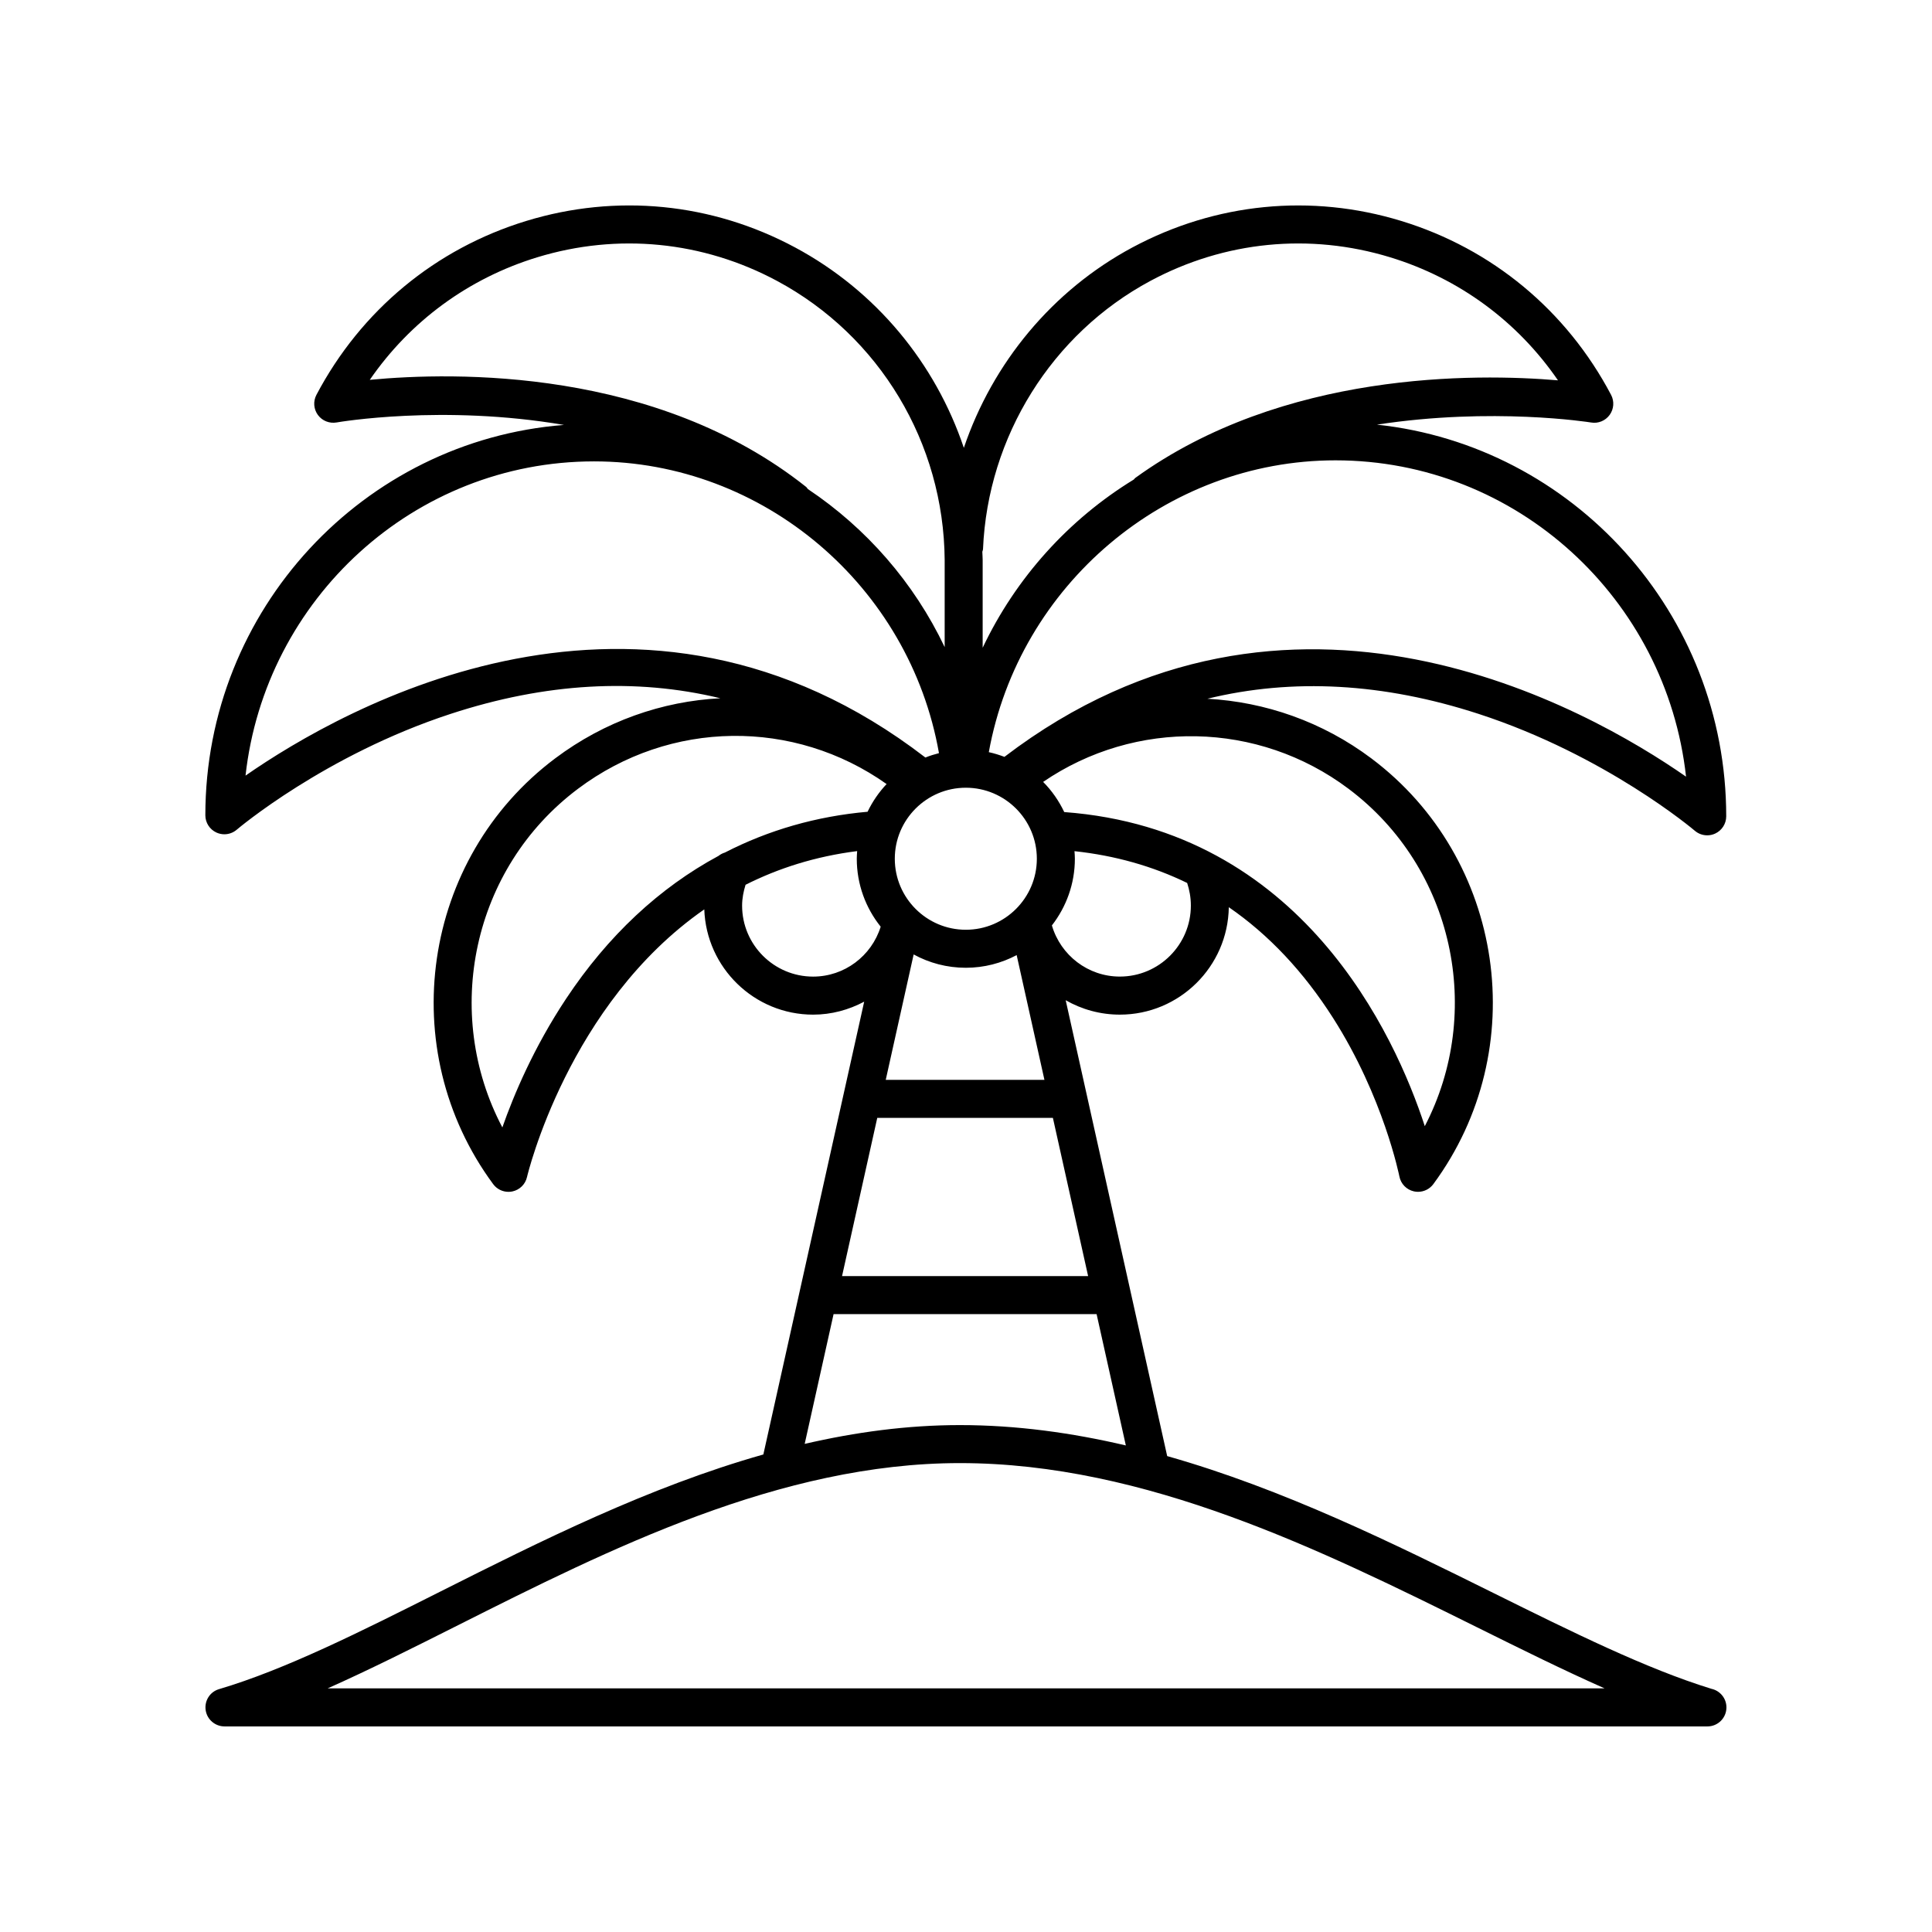 <?xml version="1.0" encoding="UTF-8"?>
<!-- Uploaded to: ICON Repo, www.svgrepo.com, Generator: ICON Repo Mixer Tools -->
<svg fill="#000000" width="800px" height="800px" version="1.1" viewBox="144 144 512 512" xmlns="http://www.w3.org/2000/svg">
 <path d="m201.35 364.63c0.676 0.309 1.391 0.461 2.106 0.461 1.18 0 2.348-0.414 3.281-1.211 0.227-0.195 23.332-19.785 56.727-30.707 25.07-8.203 48.949-9.555 71.441-4.129-15.391 0.789-30.641 6.07-43.773 15.93-35.375 26.543-42.75 77.16-16.438 112.83 0.961 1.305 2.477 2.047 4.055 2.047 0.34 0 0.688-0.035 1.027-0.105 1.93-0.402 3.449-1.891 3.883-3.812 0.141-0.609 10.926-45.871 46.984-70.941 0.535 15.469 13.25 27.898 28.848 27.898 4.859 0 9.457-1.273 13.527-3.438l-26.723 120c-30.387 8.598-59.047 22.977-85.438 36.246-21.199 10.664-41.227 20.738-58.832 25.949-2.402 0.711-3.883 3.078-3.523 5.555 0.359 2.477 2.508 4.316 5.012 4.316h392.97c2.785 0 5.039-2.254 5.039-5.039 0-2.414-1.699-4.43-3.961-4.922-17.23-5.301-36.836-15.016-57.582-25.297-26.773-13.27-55.82-27.641-86.664-36.383l-26.898-120.81c4.258 2.441 9.172 3.82 14.348 3.82 15.793 0 28.648-12.738 28.879-28.473 10.551 7.266 19.789 17.055 27.637 29.367 13.383 20.992 17.523 41.777 17.57 41.984 0.379 1.965 1.883 3.516 3.836 3.957 0.367 0.082 0.738 0.121 1.105 0.121 1.578 0 3.094-0.742 4.055-2.043 26.312-35.676 18.938-86.293-16.438-112.83-12.961-9.723-28.117-14.957-43.445-15.797 22.613-5.512 46.629-4.195 71.848 4.004 33.738 10.973 57.102 30.781 57.332 30.98 0.934 0.801 2.102 1.211 3.281 1.211 0.715 0 1.434-0.148 2.106-0.461 1.785-0.82 2.934-2.609 2.934-4.574 0-53.824-40.617-98.246-92.562-103.8 30.59-4.703 56.348-0.637 56.766-0.566 1.871 0.324 3.793-0.469 4.91-2.023 1.121-1.551 1.266-3.606 0.375-5.297-11.805-22.375-31.547-38.746-55.605-46.094-23.887-7.305-49.195-4.809-71.25 7.019-21.246 11.398-37.059 30.637-44.672 53.109-7.555-22.457-23.301-41.613-44.723-53.109-22.047-11.832-47.352-14.328-71.25-7.019-24.059 7.348-43.805 23.719-55.605 46.094-0.895 1.703-0.742 3.769 0.395 5.324 1.137 1.551 3.055 2.312 4.953 1.984 0.441-0.082 28.117-4.84 60.258 0.656-53.082 4.133-95.039 48.898-95.039 103.44 0 1.969 1.148 3.754 2.934 4.578zm198.6-11.875c10.383 0 18.824 8.441 18.824 18.82s-8.441 18.82-18.824 18.82c-10.375 0-18.82-8.441-18.82-18.82s8.445-18.82 18.82-18.82zm-23.469 87.5h46.547l9.336 41.926h-65.215zm2.246-10.078 7.398-33.238c4.109 2.25 8.82 3.531 13.824 3.531 4.867 0 9.449-1.223 13.477-3.356l7.359 33.059zm-84.719-21.484c-8.566 12.914-13.875 25.512-16.879 34.086-15.957-30.27-8.035-68.68 20.055-89.75 24.438-18.344 57.266-18.594 81.773-1.246-2.039 2.16-3.738 4.633-5.039 7.34-13.555 1.207-26.234 4.848-37.832 10.82-0.613 0.184-1.168 0.473-1.672 0.875-15.668 8.438-29.316 21.16-40.406 37.875zm46.656-24.703c0-1.895 0.367-3.727 0.914-5.512 8.629-4.352 18.449-7.519 29.578-8.93-0.047 0.672-0.102 1.344-0.102 2.027 0 6.809 2.383 13.066 6.336 18.008-2.418 7.758-9.609 13.227-17.902 13.227-10.383 0-18.824-8.441-18.824-18.82zm228.58 207.45h-338.42c11.07-4.926 22.633-10.742 34.562-16.742 40.035-20.137 85.41-42.961 133-42.961 49.254 0 95.93 23.137 137.12 43.547 11.637 5.773 22.93 11.371 33.734 16.156zm-170.85-69.777c-14.004 0-27.727 1.883-41.145 4.981l7.656-34.391h69.703l7.75 34.805c-14.305-3.352-28.969-5.394-43.965-5.394zm61.195-137.68c0 10.379-8.441 18.82-18.824 18.82-8.41 0-15.684-5.625-18.004-13.555 3.801-4.894 6.09-11.02 6.09-17.68 0-0.676-0.055-1.336-0.102-2 10.766 1.16 20.727 3.984 29.859 8.426 0.598 1.844 0.98 3.816 0.98 5.988zm61.996 58.461c-7.898-24.152-32.605-78.574-95.551-83.238-1.414-2.973-3.297-5.684-5.594-7.992 24.402-16.68 56.957-16.176 80.918 1.809 27.984 20.992 35.945 59.199 20.227 89.422zm69.23-92.621c-26.031-18.125-104.93-62.992-180.63-5.246-1.34-0.508-2.715-0.938-4.141-1.246 8.02-44.293 46.902-77.336 91.875-77.336 48.023 0 87.707 36.738 92.898 83.828zm-186.31-60.289c1.254-29.844 18.25-57.082 44.348-71.086 19.664-10.555 42.234-12.773 63.547-6.266 18.277 5.586 33.77 17.008 44.477 32.613-21.742-1.852-72.867-2.481-112.02 25.863-0.164 0.117-0.246 0.293-0.395 0.426-17.23 10.543-31.25 26.035-40.047 44.578v-23.297c-0.004-0.719-0.066-1.426-0.09-2.137 0.055-0.234 0.168-0.445 0.176-0.695zm-162.51-44.871c10.707-15.535 26.164-26.914 44.387-32.48 21.312-6.508 43.883-4.289 63.547 6.266 27.164 14.574 44.184 42.93 44.418 73.961v23.082c-8.133-17.098-20.762-31.523-36.238-41.875-0.176-0.191-0.289-0.426-0.5-0.594-39.715-31.535-93.113-30.504-115.61-28.359zm59.43 21.609c44.898 0 83.621 33.051 91.41 77.32-1.23 0.312-2.434 0.691-3.598 1.16-75.418-58.043-154.16-13.297-180.17 4.793 5.191-46.781 44.633-83.273 92.355-83.273z"/>
</svg>